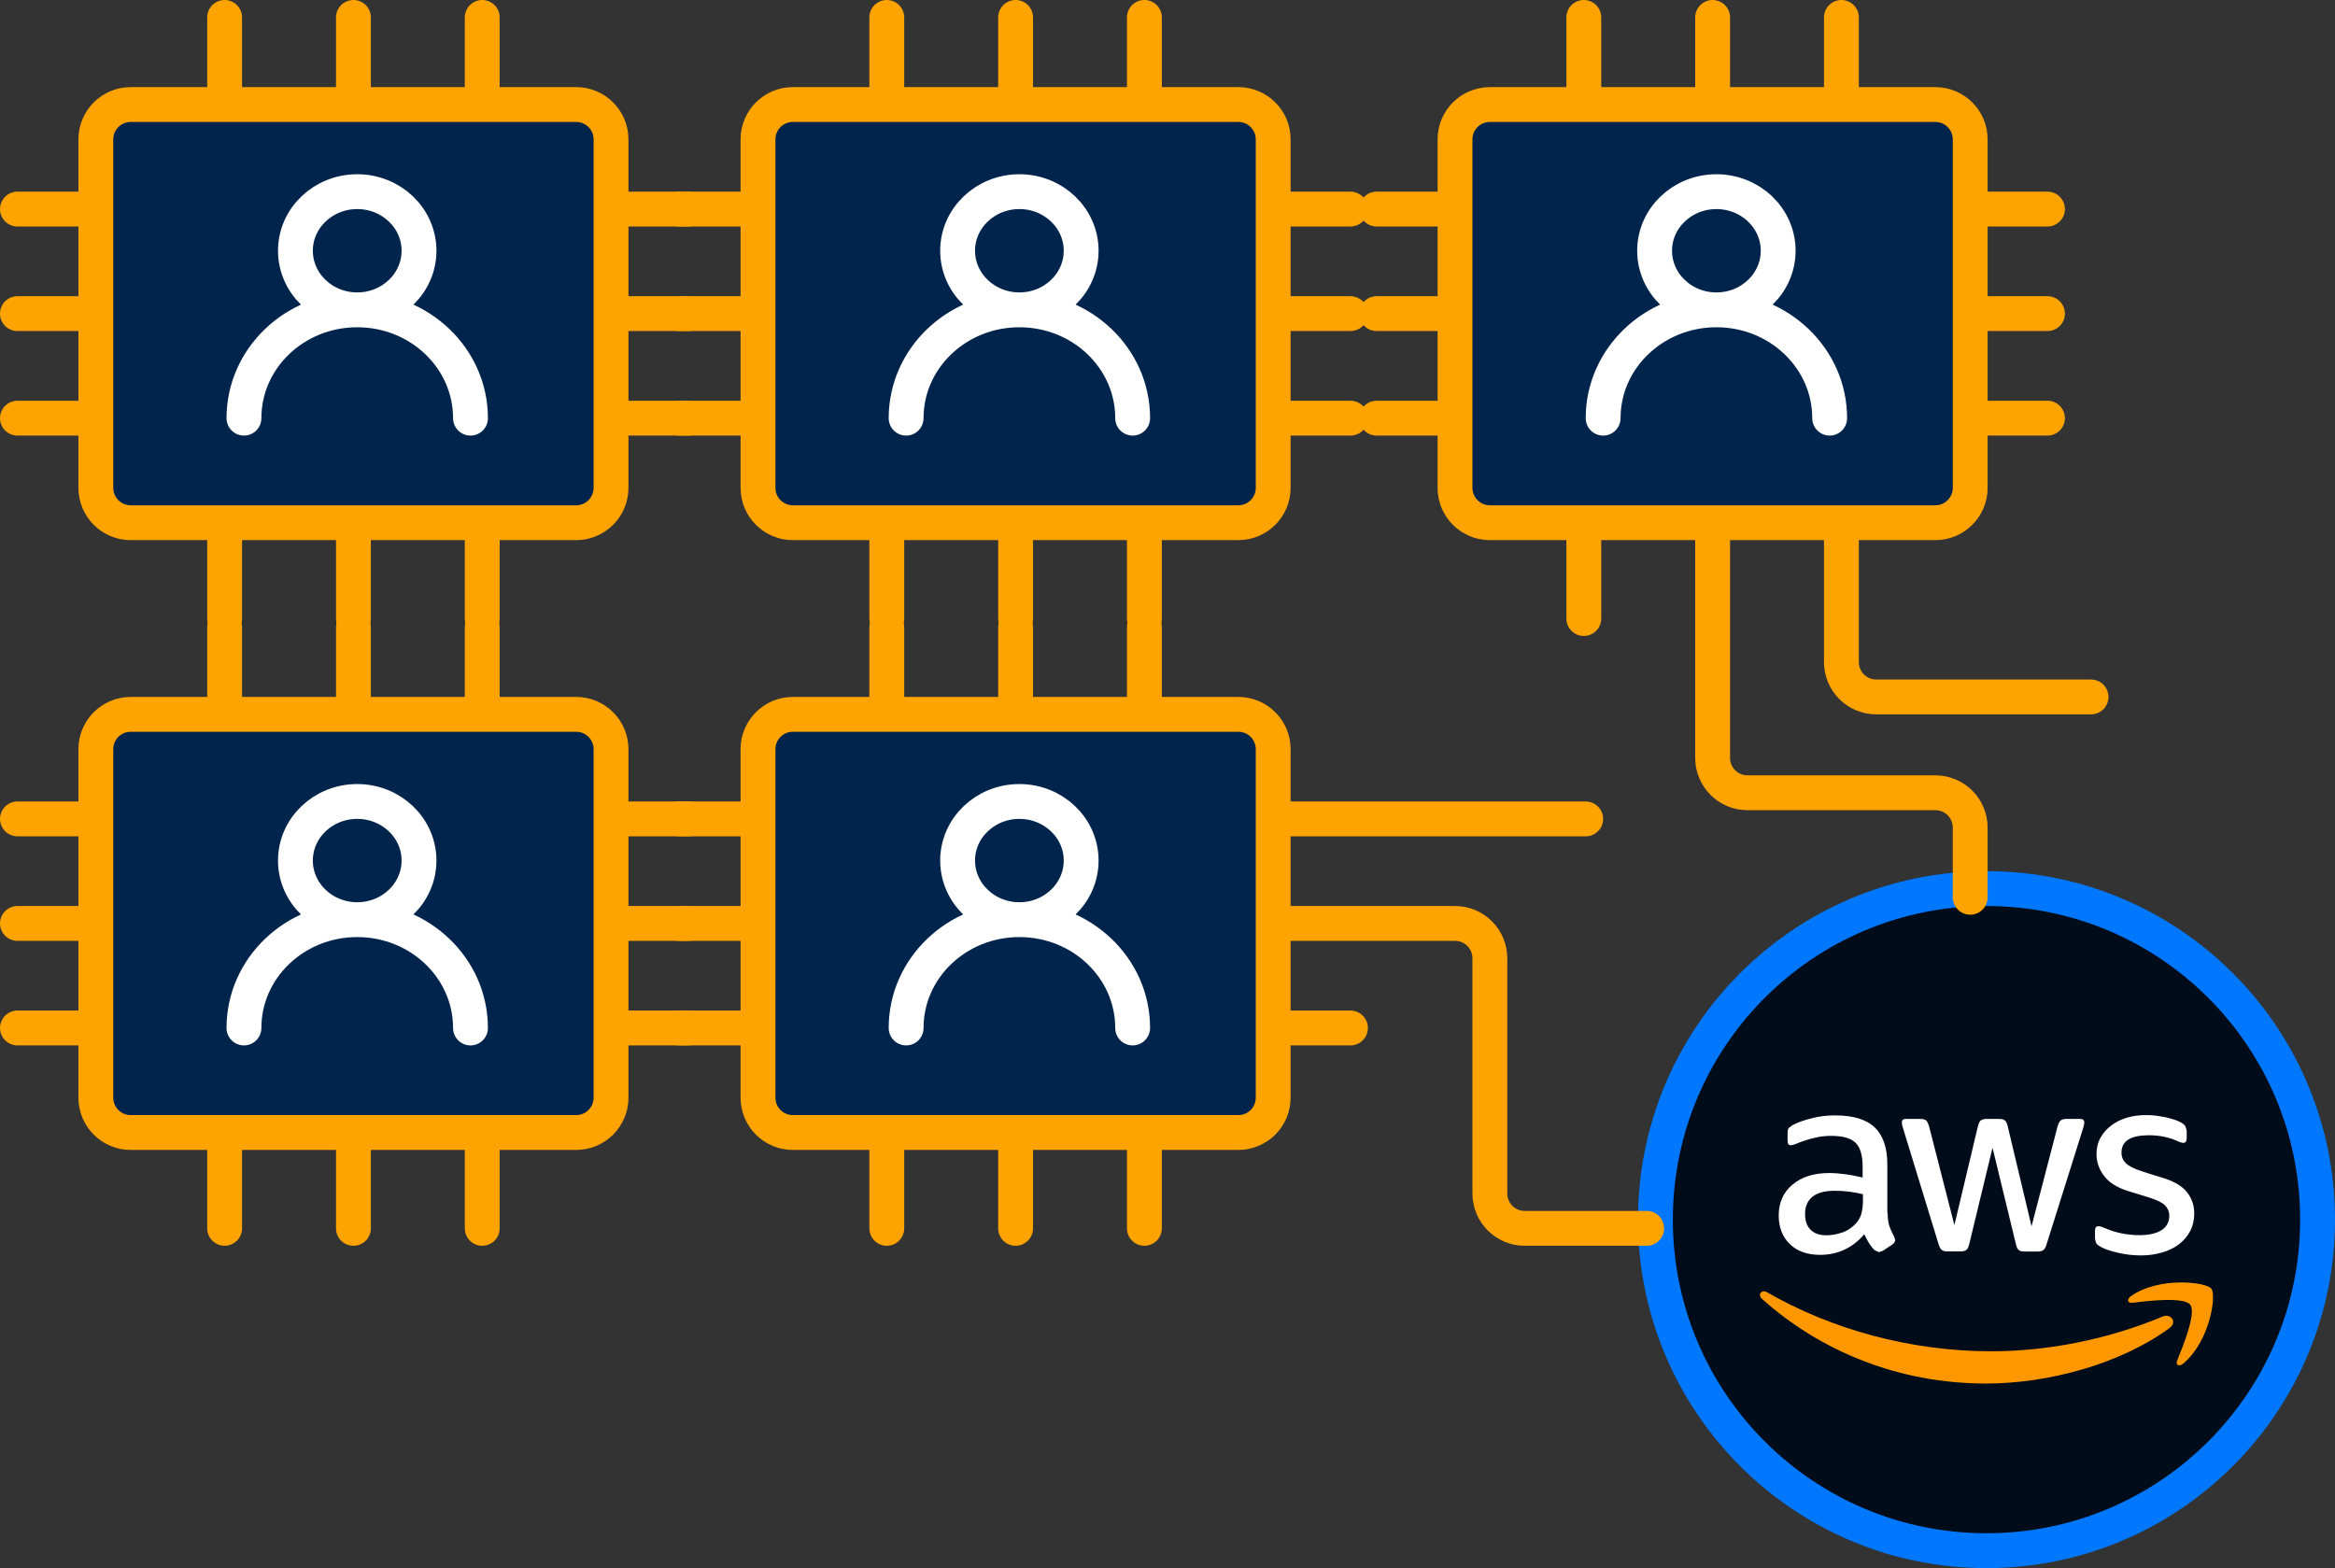<svg xmlns="http://www.w3.org/2000/svg" width="134" height="90" viewBox="0 0 134 90" fill="none"><rect x="0" y="0" width="134" height="90" fill="#333333" stroke="none"/><circle cx="114" cy="70" r="19" fill="#000C19" stroke="#0077FF" stroke-width="2"></circle><path d="M101.115 74.548C104.506 77.582 108.993 79.407 113.974 79.407C117.528 79.407 121.662 78.303 124.506 76.221C124.973 75.876 124.567 75.354 124.092 75.568C120.9 76.905 117.433 77.556 114.276 77.556C109.598 77.556 105.076 76.279 101.41 74.172C101.089 73.983 100.847 74.309 101.115 74.548Z" fill="#FF9800"></path><path d="M125.293 78.259C126.815 76.991 127.213 74.344 126.902 73.957C126.591 73.58 123.918 73.255 122.293 74.386C122.042 74.565 122.085 74.806 122.361 74.772C123.287 74.66 125.328 74.421 125.692 74.883C126.055 75.338 125.285 77.249 124.939 78.097C124.835 78.353 125.06 78.456 125.293 78.259Z" fill="#FF9800"></path><path d="M119.613 64.436C119.613 64.291 119.534 64.221 119.397 64.221H118.593L118.556 64.22C118.444 64.22 118.34 64.252 118.254 64.307C118.194 64.358 118.133 64.471 118.081 64.642L116.585 70.384L115.219 64.642C115.185 64.479 115.123 64.358 115.055 64.307C114.986 64.249 114.873 64.221 114.708 64.221H114.019L113.982 64.22C113.867 64.22 113.759 64.252 113.671 64.307C113.602 64.358 113.55 64.471 113.507 64.642L112.158 70.314L110.704 64.642C110.654 64.479 110.602 64.358 110.531 64.307C110.472 64.249 110.359 64.221 110.195 64.221H109.347C109.209 64.221 109.14 64.299 109.14 64.436L109.141 64.442C109.154 64.563 109.181 64.68 109.218 64.779L111.249 71.404C111.301 71.566 111.362 71.687 111.431 71.738C111.501 71.798 111.604 71.824 111.761 71.824L112.504 71.823C112.659 71.823 112.78 71.797 112.851 71.737C112.919 71.676 112.97 71.566 113.013 71.393L114.346 65.876L115.687 71.402C115.72 71.574 115.781 71.686 115.849 71.745C115.92 71.806 116.032 71.83 116.196 71.83H116.939L116.97 71.831C117.081 71.831 117.184 71.799 117.268 71.745C117.338 71.693 117.398 71.583 117.45 71.41L119.534 64.787L119.53 64.797L119.594 64.574L119.613 64.436ZM124.489 69.793V69.817C124.489 70.15 124.311 70.442 124.039 70.607C123.746 70.796 123.321 70.891 122.777 70.891C122.431 70.891 122.094 70.856 121.748 70.788C121.41 70.719 121.09 70.617 120.797 70.488L120.58 70.402L120.424 70.376C120.295 70.376 120.226 70.462 120.226 70.641V71.078L120.278 71.318C120.313 71.396 120.407 71.482 120.546 71.558C120.771 71.687 121.108 71.798 121.54 71.901C121.971 72.003 122.421 72.054 122.87 72.054C123.312 72.054 123.716 71.995 124.108 71.876C124.479 71.764 124.799 71.611 125.067 71.396C125.335 71.189 125.543 70.933 125.699 70.641C125.845 70.35 125.923 70.015 125.923 69.648C125.923 69.202 125.793 68.8 125.526 68.448C125.258 68.097 124.807 67.822 124.186 67.624L122.957 67.241C122.499 67.094 122.179 66.932 122.007 66.768C121.834 66.606 121.747 66.399 121.747 66.159C121.747 65.807 121.886 65.56 122.153 65.397C122.421 65.234 122.811 65.158 123.304 65.158H123.363C123.942 65.158 124.492 65.28 124.962 65.492L124.958 65.49C125.058 65.544 125.168 65.581 125.291 65.595C125.421 65.595 125.49 65.5 125.49 65.32V64.918L125.491 64.89L125.413 64.635L125.412 64.633C125.344 64.546 125.257 64.473 125.153 64.421C125.067 64.369 124.946 64.317 124.791 64.266C124.636 64.215 124.47 64.172 124.298 64.129C124.116 64.095 123.935 64.061 123.737 64.034C123.546 64.008 123.347 64 123.157 64C122.777 64 122.414 64.044 122.068 64.146C121.721 64.248 121.428 64.394 121.168 64.591C120.908 64.779 120.702 65.019 120.546 65.293C120.391 65.568 120.313 65.885 120.313 66.244C120.315 66.716 120.477 67.148 120.746 67.486C121.031 67.872 121.498 68.163 122.129 68.36L123.382 68.746C123.805 68.884 124.1 69.03 124.256 69.192C124.401 69.342 124.49 69.544 124.49 69.769V69.793H124.489ZM105.897 67.394C105.577 67.35 105.275 67.325 104.98 67.325C104.09 67.325 103.39 67.548 102.862 67.994C102.336 68.438 102.076 69.03 102.076 69.759C102.076 70.446 102.291 70.994 102.715 71.405C103.138 71.816 103.719 72.021 104.444 72.021C105.464 72.021 106.313 71.627 106.986 70.84L107.004 70.879C107.086 71.049 107.176 71.214 107.256 71.346L107.263 71.356C107.353 71.498 107.454 71.629 107.567 71.748L107.825 71.867H107.826L108.05 71.79L108.595 71.43C108.708 71.344 108.76 71.257 108.76 71.172L108.699 70.976C108.578 70.753 108.491 70.547 108.422 70.357C108.361 70.169 108.327 69.913 108.327 69.596L108.309 69.597V66.82C108.309 65.878 108.068 65.175 107.593 64.713C107.108 64.251 106.356 64.018 105.327 64.018H105.277C104.815 64.018 104.367 64.076 103.977 64.181C103.553 64.284 103.19 64.412 102.888 64.566L102.884 64.567L102.645 64.745C102.602 64.805 102.585 64.907 102.585 65.046V65.465C102.585 65.645 102.645 65.731 102.767 65.731H102.768L102.904 65.707L102.922 65.701C103.026 65.669 103.126 65.632 103.208 65.594C103.51 65.474 103.822 65.379 104.142 65.303C104.461 65.225 104.773 65.192 105.076 65.192C105.742 65.192 106.209 65.32 106.485 65.586C106.754 65.851 106.891 66.306 106.891 66.957V67.583C106.547 67.505 106.216 67.436 105.897 67.394ZM106.91 68.541V68.902C106.91 69.193 106.874 69.442 106.823 69.647C106.771 69.853 106.668 70.032 106.528 70.196C106.295 70.453 106.018 70.641 105.707 70.744C105.395 70.847 105.101 70.898 104.816 70.898C104.418 70.898 104.114 70.795 103.909 70.581C103.692 70.376 103.589 70.075 103.589 69.672C103.589 69.244 103.727 68.919 104.012 68.687C104.298 68.455 104.721 68.344 105.301 68.344C105.588 68.344 105.87 68.363 106.113 68.395L106.15 68.399C106.425 68.436 106.695 68.487 106.91 68.541Z" fill="white"></path><path d="M5.5 8C5.5 6.895 6.395 6 7.5 6H12.891H20.283H27.674H33.065C34.17 6 35.065 6.895 35.065 8V12V18V24V28C35.065 29.105 34.17 30 33.065 30H27.674H20.283H12.891H7.5C6.395 30 5.5 29.105 5.5 28V24V18V12V8Z" fill="#00244C"></path><path d="M35.065 18H39.5M35.065 18V12M35.065 18V24M5.5 18H1M5.5 18V12M5.5 18V24M35.065 12V8C35.065 6.895 34.17 6 33.065 6H27.674M35.065 12H39.5M35.065 24V28C35.065 29.105 34.17 30 33.065 30H27.674M35.065 24H39.5M5.5 12V8C5.5 6.895 6.395 6 7.5 6H12.891M5.5 12H1M5.5 24V28C5.5 29.105 6.395 30 7.5 30H12.891M5.5 24H1M20.283 6V1M20.283 6H27.674M20.283 6H12.891M27.674 6V1M12.891 6V1M20.283 30V35.5M20.283 30H27.674M20.283 30H12.891M27.674 30V35.5M12.891 30V35.5" stroke="#FFA300" stroke-width="2" stroke-linecap="round"></path><path d="M20.5 17.783C22.458 17.783 24.046 16.264 24.046 14.391C24.046 12.518 22.458 11 20.5 11C18.542 11 16.954 12.518 16.954 14.391C16.954 16.264 18.542 17.783 20.5 17.783ZM20.5 17.783C16.91 17.783 14 20.566 14 24M20.5 17.783C24.09 17.783 27 20.566 27 24" stroke="white" stroke-width="2" stroke-linecap="round"></path><path d="M5.5 43C5.5 41.895 6.395 41 7.5 41H12.891H20.283H27.674H33.065C34.17 41 35.065 41.895 35.065 43V47V53V59V63C35.065 64.105 34.17 65 33.065 65H27.674H20.283H12.891H7.5C6.395 65 5.5 64.105 5.5 63V59V53V47V43Z" fill="#00244C"></path><path d="M35.065 53H39.5M35.065 53V47M35.065 53V59M5.5 53H1M5.5 53V47M5.5 53V59M35.065 47V43C35.065 41.895 34.17 41 33.065 41H27.674M35.065 47H39.5M35.065 59V63C35.065 64.105 34.17 65 33.065 65H27.674M35.065 59H39.5M5.5 47V43C5.5 41.895 6.395 41 7.5 41H12.891M5.5 47H1M5.5 59V63C5.5 64.105 6.395 65 7.5 65H12.891M5.5 59H1M20.283 41V36M20.283 41H27.674M20.283 41H12.891M27.674 41V36M12.891 41V36M20.283 65V70.5M20.283 65H27.674M20.283 65H12.891M27.674 65V70.5M12.891 65V70.5" stroke="#FFA300" stroke-width="2" stroke-linecap="round"></path><path d="M20.5 52.783C22.458 52.783 24.046 51.264 24.046 49.391C24.046 47.518 22.458 46 20.5 46C18.542 46 16.954 47.518 16.954 49.391C16.954 51.264 18.542 52.783 20.5 52.783ZM20.5 52.783C16.91 52.783 14 55.566 14 59M20.5 52.783C24.09 52.783 27 55.566 27 59" stroke="white" stroke-width="2" stroke-linecap="round"></path><path d="M43.5 43C43.5 41.895 44.395 41 45.5 41H50.891H58.283H65.674H71.065C72.17 41 73.065 41.895 73.065 43V47V53V59V63C73.065 64.105 72.17 65 71.065 65H65.674H58.283H50.891H45.5C44.395 65 43.5 64.105 43.5 63V59V53V47V43Z" fill="#00244C"></path><path d="M73.065 53H77.5H83.5C84.605 53 85.5 53.895 85.5 55V68.5C85.5 69.605 86.395 70.5 87.5 70.5H94.5M73.065 53V47M73.065 53V59M43.5 53H39M43.5 53V47M43.5 53V59M73.065 47V43C73.065 41.895 72.17 41 71.065 41H65.674M73.065 47H77.5H91M73.065 59V63C73.065 64.105 72.17 65 71.065 65H65.674M73.065 59H77.5M43.5 47V43C43.5 41.895 44.395 41 45.5 41H50.891M43.5 47H39M43.5 59V63C43.5 64.105 44.395 65 45.5 65H50.891M43.5 59H39M58.283 41V36M58.283 41H65.674M58.283 41H50.891M65.674 41V36M50.891 41V36M58.283 65V70.5M58.283 65H65.674M58.283 65H50.891M65.674 65V70.5M50.891 65V70.5" stroke="#FFA300" stroke-width="2" stroke-linecap="round"></path><path d="M58.5 52.783C60.458 52.783 62.045 51.264 62.045 49.391C62.045 47.518 60.458 46 58.5 46C56.542 46 54.955 47.518 54.955 49.391C54.955 51.264 56.542 52.783 58.5 52.783ZM58.5 52.783C54.91 52.783 52 55.566 52 59M58.5 52.783C62.09 52.783 65 55.566 65 59" stroke="white" stroke-width="2" stroke-linecap="round"></path><path d="M43.5 8C43.5 6.895 44.395 6 45.5 6H50.891H58.283H65.674H71.065C72.17 6 73.065 6.895 73.065 8V12V18V24V28C73.065 29.105 72.17 30 71.065 30H65.674H58.283H50.891H45.5C44.395 30 43.5 29.105 43.5 28V24V18V12V8Z" fill="#00244C"></path><path d="M73.065 18H77.5M73.065 18V12M73.065 18V24M43.5 18H39M43.5 18V12M43.5 18V24M73.065 12V8C73.065 6.895 72.17 6 71.065 6H65.674M73.065 12H77.5M73.065 24V28C73.065 29.105 72.17 30 71.065 30H65.674M73.065 24H77.5M43.5 12V8C43.5 6.895 44.395 6 45.5 6H50.891M43.5 12H39M43.5 24V28C43.5 29.105 44.395 30 45.5 30H50.891M43.5 24H39M58.283 6V1M58.283 6H65.674M58.283 6H50.891M65.674 6V1M50.891 6V1M58.283 30V35.5M58.283 30H65.674M58.283 30H50.891M65.674 30V35.5M50.891 30V35.5" stroke="#FFA300" stroke-width="2" stroke-linecap="round"></path><path d="M83.5 8C83.5 6.895 84.395 6 85.5 6H90.891H98.283H105.674H111.065C112.17 6 113.065 6.895 113.065 8V12V18V24V28C113.065 29.105 112.17 30 111.065 30H105.674H98.283H90.891H85.5C84.395 30 83.5 29.105 83.5 28V24V18V12V8Z" fill="#00244C"></path><path d="M113.065 18H117.5M113.065 18V12M113.065 18V24M83.5 18H79M83.5 18V12M83.5 18V24M113.065 12V8C113.065 6.895 112.17 6 111.065 6H105.674M113.065 12H117.5M113.065 24V28C113.065 29.105 112.17 30 111.065 30H105.674M113.065 24H117.5M83.5 12V8C83.5 6.895 84.395 6 85.5 6H90.891M83.5 12H79M83.5 24V28C83.5 29.105 84.395 30 85.5 30H90.891M83.5 24H79M98.283 6V1M98.283 6H105.674M98.283 6H90.891M105.674 6V1M90.891 6V1M98.283 30V35.5V43.5C98.283 44.605 99.178 45.5 100.283 45.5H111.065C112.17 45.5 113.065 46.395 113.065 47.5V51.5M98.283 30H105.674M98.283 30H90.891M105.674 30V35.5V38C105.674 39.105 106.569 40 107.674 40H120M90.891 30V35.5" stroke="#FFA300" stroke-width="2" stroke-linecap="round"></path><path d="M58.5 17.783C60.458 17.783 62.045 16.264 62.045 14.391C62.045 12.518 60.458 11 58.5 11C56.542 11 54.955 12.518 54.955 14.391C54.955 16.264 56.542 17.783 58.5 17.783ZM58.5 17.783C54.91 17.783 52 20.566 52 24M58.5 17.783C62.09 17.783 65 20.566 65 24" stroke="white" stroke-width="2" stroke-linecap="round"></path><path d="M98.5 17.783C100.458 17.783 102.045 16.264 102.045 14.391C102.045 12.518 100.458 11 98.5 11C96.542 11 94.954 12.518 94.954 14.391C94.954 16.264 96.542 17.783 98.5 17.783ZM98.5 17.783C94.91 17.783 92 20.566 92 24M98.5 17.783C102.09 17.783 105 20.566 105 24" stroke="white" stroke-width="2" stroke-linecap="round"></path></svg>